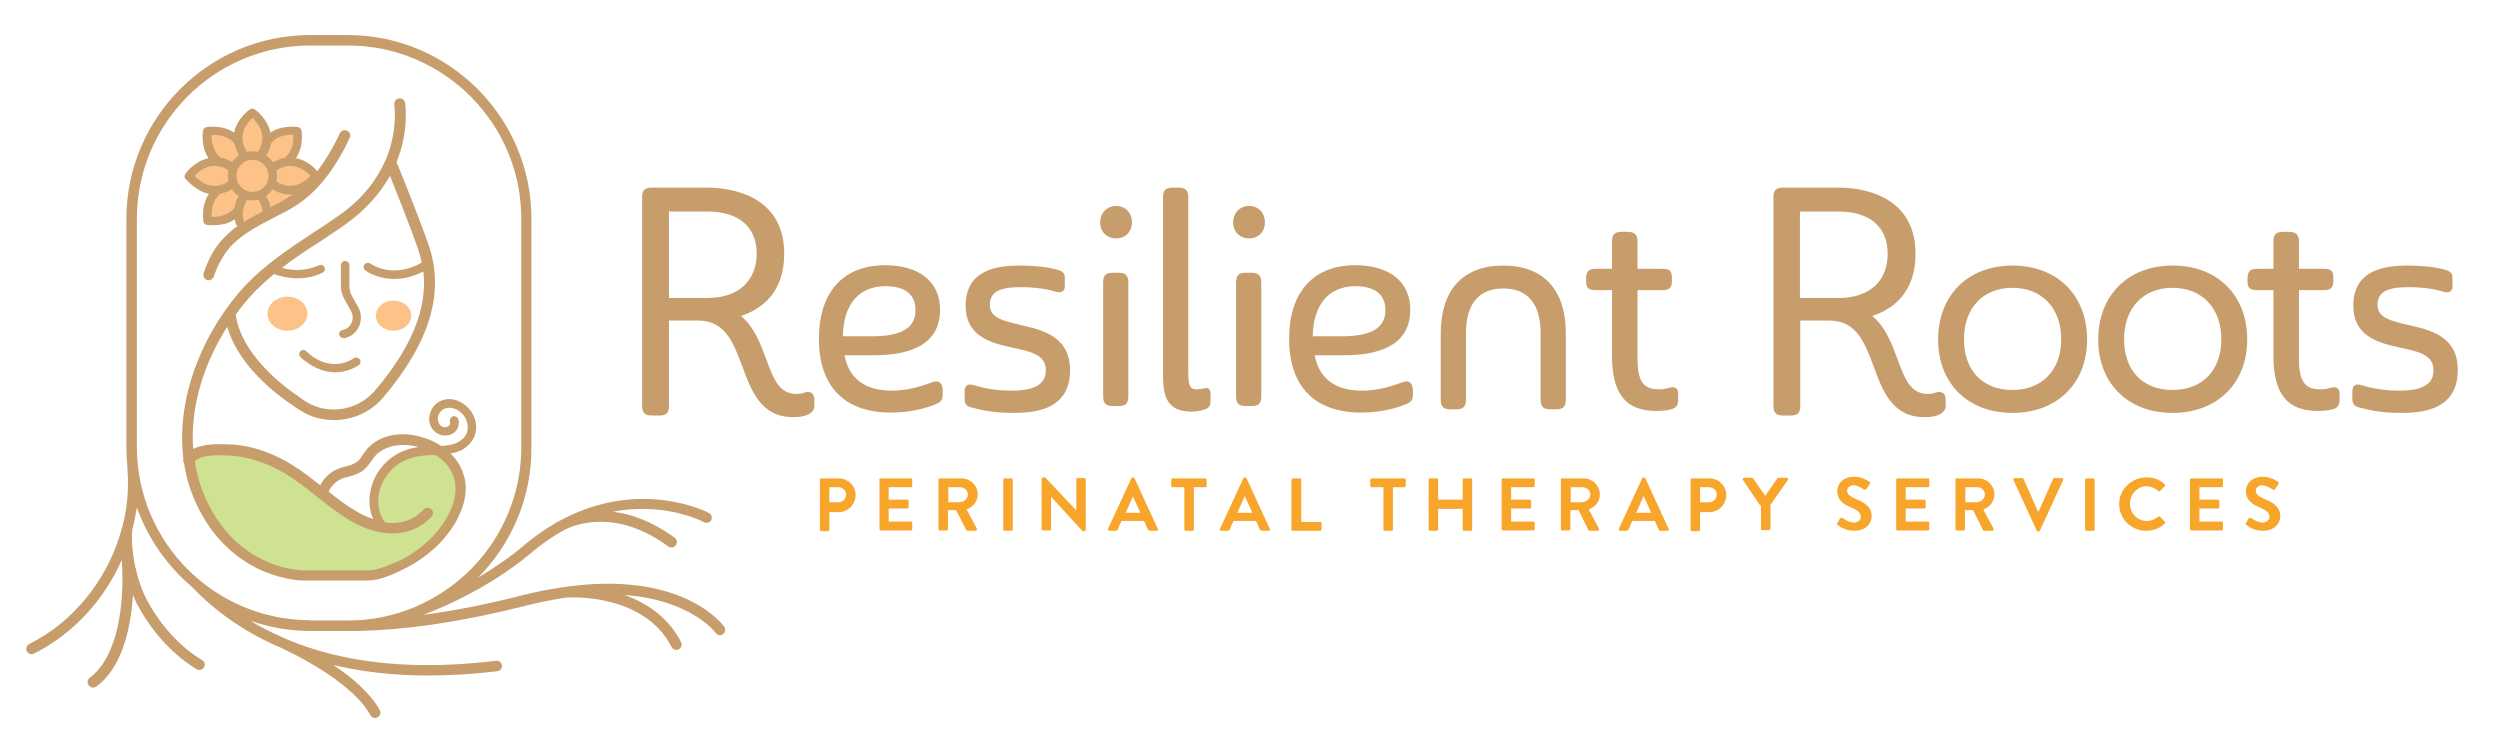 <svg xmlns="http://www.w3.org/2000/svg" xmlns:xlink="http://www.w3.org/1999/xlink" id="Layer_1" x="0px" y="0px" viewBox="0 0 763.5 228.8" style="enable-background:new 0 0 763.5 228.8;" xml:space="preserve"><style type="text/css">	.st0{fill:#F7A52B;}	.st1{fill:#CFE292;}	.st2{fill:#FCC288;}	.st3{fill:#C79D6C;}</style><g>	<path class="st0" d="M256,153.4c1.3,0,2.4-1,2.4-2.4c0-1.3-1.1-2.2-2.4-2.2h-2.7v4.6H256z M250.4,146.5c0-0.2,0.2-0.4,0.4-0.4h5.4  c2.8,0,5.1,2.3,5.1,5.1c0,2.8-2.3,5.2-5.1,5.2h-2.9v5.4c0,0.2-0.2,0.4-0.4,0.4h-2.1c-0.3,0-0.4-0.2-0.4-0.4V146.5z"></path>	<path class="st0" d="M268.5,146.5c0-0.2,0.2-0.4,0.4-0.4h9.3c0.3,0,0.4,0.2,0.4,0.4v1.9c0,0.2-0.2,0.4-0.4,0.4h-6.8v3.8h5.7  c0.2,0,0.4,0.2,0.4,0.4v1.9c0,0.3-0.2,0.4-0.4,0.4h-5.7v4h6.8c0.3,0,0.4,0.2,0.4,0.4v1.9c0,0.2-0.2,0.4-0.4,0.4H269  c-0.3,0-0.4-0.2-0.4-0.4V146.5z"></path>	<path class="st0" d="M293.3,153.3c1.2,0,2.3-1.1,2.3-2.3c0-1.2-1.1-2.2-2.3-2.2h-3.7v4.6H293.3z M286.6,146.5  c0-0.2,0.2-0.4,0.4-0.4h6.6c2.8,0,5,2.2,5,4.9c0,2.1-1.4,3.8-3.4,4.6l3.1,5.8c0.2,0.3,0,0.7-0.4,0.7h-2.4c-0.2,0-0.3-0.1-0.4-0.2  l-3.1-6.1h-2.5v5.8c0,0.2-0.2,0.4-0.4,0.4H287c-0.3,0-0.4-0.2-0.4-0.4V146.5z"></path>	<path class="st0" d="M306.4,146.5c0-0.2,0.2-0.4,0.4-0.4h2.1c0.2,0,0.4,0.2,0.4,0.4v15.2c0,0.2-0.2,0.4-0.4,0.4h-2.1  c-0.2,0-0.4-0.2-0.4-0.4V146.5z"></path>	<path class="st0" d="M318.2,146.2c0-0.2,0.2-0.4,0.4-0.4h0.6l9.5,10.1h0v-9.5c0-0.2,0.2-0.4,0.4-0.4h2.1c0.2,0,0.4,0.2,0.4,0.4  v15.4c0,0.2-0.2,0.4-0.4,0.4h-0.6l-9.6-10.5h0v9.9c0,0.2-0.2,0.4-0.4,0.4h-2.1c-0.2,0-0.4-0.2-0.4-0.4V146.2z"></path>	<path class="st0" d="M348.3,156.6l-2.3-5H346l-2.2,5H348.3z M338.4,161.5l7.1-15.4c0.1-0.1,0.2-0.3,0.4-0.3h0.2  c0.2,0,0.3,0.1,0.4,0.3l7.1,15.4c0.1,0.3,0,0.6-0.4,0.6h-2c-0.3,0-0.5-0.1-0.7-0.5l-1.1-2.5h-6.9l-1.1,2.5  c-0.1,0.2-0.3,0.5-0.7,0.5h-2C338.5,162.1,338.3,161.8,338.4,161.5"></path>	<path class="st0" d="M361.6,148.8h-3.5c-0.3,0-0.4-0.2-0.4-0.4v-1.9c0-0.2,0.2-0.4,0.4-0.4h10c0.3,0,0.4,0.2,0.4,0.4v1.9  c0,0.2-0.2,0.4-0.4,0.4h-3.5v12.9c0,0.2-0.2,0.4-0.4,0.4h-2.1c-0.2,0-0.4-0.2-0.4-0.4V148.8z"></path>	<path class="st0" d="M382.5,156.6l-2.3-5h-0.1l-2.2,5H382.5z M372.6,161.5l7.1-15.4c0.1-0.1,0.2-0.3,0.4-0.3h0.2  c0.2,0,0.3,0.1,0.4,0.3l7.1,15.4c0.1,0.3,0,0.6-0.4,0.6h-2c-0.3,0-0.5-0.1-0.7-0.5l-1.1-2.5h-6.9l-1.1,2.5  c-0.1,0.2-0.3,0.5-0.7,0.5h-2C372.6,162.1,372.4,161.8,372.6,161.5"></path>	<path class="st0" d="M394.5,146.5c0-0.2,0.2-0.4,0.4-0.4h2.1c0.2,0,0.4,0.2,0.4,0.4v12.9h5.8c0.2,0,0.4,0.2,0.4,0.4v1.9  c0,0.2-0.2,0.4-0.4,0.4h-8.4c-0.3,0-0.4-0.2-0.4-0.4V146.5z"></path>	<path class="st0" d="M422.4,148.8h-3.5c-0.3,0-0.4-0.2-0.4-0.4v-1.9c0-0.2,0.2-0.4,0.4-0.4h10c0.3,0,0.4,0.2,0.4,0.4v1.9  c0,0.2-0.2,0.4-0.4,0.4h-3.5v12.9c0,0.2-0.2,0.4-0.4,0.4h-2.1c-0.2,0-0.4-0.2-0.4-0.4V148.8z"></path>	<path class="st0" d="M436.3,146.5c0-0.2,0.2-0.4,0.4-0.4h2.1c0.3,0,0.4,0.2,0.4,0.4v6.1h7.5v-6.1c0-0.2,0.2-0.4,0.4-0.4h2.1  c0.2,0,0.4,0.2,0.4,0.4v15.2c0,0.2-0.2,0.4-0.4,0.4h-2.1c-0.3,0-0.4-0.2-0.4-0.4v-6.3h-7.5v6.3c0,0.2-0.2,0.4-0.4,0.4h-2.1  c-0.2,0-0.4-0.2-0.4-0.4V146.5z"></path>	<path class="st0" d="M458.6,146.5c0-0.2,0.2-0.4,0.4-0.4h9.3c0.3,0,0.4,0.2,0.4,0.4v1.9c0,0.2-0.2,0.4-0.4,0.4h-6.8v3.8h5.7  c0.2,0,0.4,0.2,0.4,0.4v1.9c0,0.3-0.2,0.4-0.4,0.4h-5.7v4h6.8c0.3,0,0.4,0.2,0.4,0.4v1.9c0,0.2-0.2,0.4-0.4,0.4H459  c-0.3,0-0.4-0.2-0.4-0.4V146.5z"></path>	<path class="st0" d="M483.4,153.3c1.2,0,2.3-1.1,2.3-2.3c0-1.2-1.1-2.2-2.3-2.2h-3.7v4.6H483.4z M476.6,146.5  c0-0.2,0.2-0.4,0.4-0.4h6.6c2.8,0,5,2.2,5,4.9c0,2.1-1.4,3.8-3.4,4.6l3.1,5.8c0.2,0.3,0,0.7-0.4,0.7h-2.4c-0.2,0-0.3-0.1-0.4-0.2  l-3-6.1h-2.5v5.8c0,0.2-0.2,0.4-0.4,0.4h-2.1c-0.3,0-0.4-0.2-0.4-0.4V146.5z"></path>	<path class="st0" d="M504.3,156.6l-2.3-5h-0.1l-2.2,5H504.3z M494.4,161.5l7.1-15.4c0.1-0.1,0.2-0.3,0.4-0.3h0.2  c0.2,0,0.3,0.1,0.4,0.3l7.1,15.4c0.1,0.3,0,0.6-0.4,0.6h-2c-0.3,0-0.5-0.1-0.7-0.5l-1.1-2.5h-6.9l-1.1,2.5  c-0.1,0.2-0.3,0.5-0.7,0.5h-2C494.5,162.1,494.3,161.8,494.4,161.5"></path>	<path class="st0" d="M521.9,153.4c1.3,0,2.4-1,2.4-2.4c0-1.3-1.1-2.2-2.4-2.2h-2.7v4.6H521.9z M516.3,146.5c0-0.2,0.2-0.4,0.4-0.4  h5.4c2.8,0,5.1,2.3,5.1,5.1c0,2.8-2.3,5.2-5.1,5.2h-2.9v5.4c0,0.2-0.2,0.4-0.4,0.4h-2.1c-0.3,0-0.4-0.2-0.4-0.4V146.5z"></path>	<path class="st0" d="M537.5,154.3l-5.2-7.7c-0.2-0.3,0-0.7,0.4-0.7h2.3c0.2,0,0.3,0.1,0.4,0.2l3.7,5.3l3.7-5.3  c0.1-0.1,0.2-0.2,0.4-0.2h2.4c0.4,0,0.6,0.4,0.4,0.7l-5.3,7.6v7.3c0,0.2-0.2,0.4-0.4,0.4h-2.1c-0.3,0-0.4-0.2-0.4-0.4V154.3z"></path>	<path class="st0" d="M561.1,159.8l0.8-1.4c0.2-0.3,0.6-0.3,0.8-0.2c0.1,0.1,2,1.4,3.5,1.4c1.2,0,2.1-0.8,2.1-1.8c0-1.2-1-2-2.9-2.8  c-2.2-0.9-4.3-2.2-4.3-5c0-2,1.5-4.4,5.2-4.4c2.3,0,4.1,1.2,4.6,1.5c0.2,0.1,0.3,0.5,0.1,0.8l-0.9,1.3c-0.2,0.3-0.5,0.5-0.8,0.3  c-0.2-0.1-1.9-1.3-3.2-1.3c-1.3,0-2,0.9-2,1.6c0,1.1,0.8,1.8,2.7,2.6c2.2,0.9,4.8,2.2,4.8,5.2c0,2.4-2,4.5-5.3,4.5  c-2.9,0-4.6-1.4-5-1.8C561,160.3,560.9,160.2,561.1,159.8"></path>	<path class="st0" d="M579.1,146.5c0-0.2,0.2-0.4,0.4-0.4h9.3c0.3,0,0.4,0.2,0.4,0.4v1.9c0,0.2-0.2,0.4-0.4,0.4H582v3.8h5.7  c0.2,0,0.4,0.2,0.4,0.4v1.9c0,0.3-0.2,0.4-0.4,0.4H582v4h6.8c0.3,0,0.4,0.2,0.4,0.4v1.9c0,0.2-0.2,0.4-0.4,0.4h-9.3  c-0.3,0-0.4-0.2-0.4-0.4V146.5z"></path>	<path class="st0" d="M603.9,153.3c1.2,0,2.3-1.1,2.3-2.3c0-1.2-1.1-2.2-2.3-2.2h-3.7v4.6H603.9z M597.1,146.5  c0-0.2,0.2-0.4,0.4-0.4h6.6c2.8,0,5,2.2,5,4.9c0,2.1-1.4,3.8-3.4,4.6l3.1,5.8c0.2,0.3,0,0.7-0.4,0.7h-2.4c-0.2,0-0.3-0.1-0.4-0.2  l-3-6.1h-2.5v5.8c0,0.2-0.2,0.4-0.4,0.4h-2.1c-0.3,0-0.4-0.2-0.4-0.4V146.5z"></path>	<path class="st0" d="M614.9,146.6c-0.1-0.3,0-0.6,0.4-0.6h2.3c0.2,0,0.3,0.1,0.4,0.3l4.4,9.9h0.2l4.4-9.9c0-0.1,0.2-0.3,0.4-0.3  h2.3c0.3,0,0.5,0.3,0.4,0.6L623,162c-0.1,0.1-0.2,0.3-0.4,0.3h-0.2c-0.2,0-0.3-0.1-0.4-0.3L614.9,146.6z"></path>	<path class="st0" d="M636.8,146.5c0-0.2,0.2-0.4,0.4-0.4h2.1c0.2,0,0.4,0.2,0.4,0.4v15.2c0,0.2-0.2,0.4-0.4,0.4h-2.1  c-0.2,0-0.4-0.2-0.4-0.4V146.5z"></path>	<path class="st0" d="M655.6,145.8c2.3,0,4,0.7,5.5,2.1c0.2,0.2,0.2,0.5,0,0.6l-1.4,1.4c-0.2,0.2-0.4,0.2-0.6,0  c-1-0.8-2.2-1.4-3.5-1.4c-2.9,0-5.1,2.5-5.1,5.3c0,2.9,2.2,5.3,5.1,5.3c1.4,0,2.5-0.5,3.5-1.3c0.2-0.2,0.4-0.1,0.6,0l1.4,1.5  c0.2,0.2,0.1,0.5,0,0.6c-1.6,1.5-3.5,2.2-5.6,2.2c-4.6,0-8.3-3.6-8.3-8.2S651.1,145.8,655.6,145.8"></path>	<path class="st0" d="M668.8,146.5c0-0.2,0.2-0.4,0.4-0.4h9.3c0.3,0,0.4,0.2,0.4,0.4v1.9c0,0.2-0.2,0.4-0.4,0.4h-6.8v3.8h5.7  c0.2,0,0.4,0.2,0.4,0.4v1.9c0,0.3-0.2,0.4-0.4,0.4h-5.7v4h6.8c0.3,0,0.4,0.2,0.4,0.4v1.9c0,0.2-0.2,0.4-0.4,0.4h-9.3  c-0.3,0-0.4-0.2-0.4-0.4V146.5z"></path>	<path class="st0" d="M685.9,159.8l0.8-1.4c0.2-0.3,0.6-0.3,0.8-0.2c0.1,0.1,2,1.4,3.5,1.4c1.2,0,2.1-0.8,2.1-1.8c0-1.2-1-2-2.9-2.8  c-2.2-0.9-4.3-2.2-4.3-5c0-2,1.5-4.4,5.2-4.4c2.3,0,4.1,1.2,4.6,1.5c0.2,0.1,0.3,0.5,0.1,0.8l-0.9,1.3c-0.2,0.3-0.5,0.5-0.8,0.3  c-0.2-0.1-1.9-1.3-3.2-1.3c-1.3,0-2,0.9-2,1.6c0,1.1,0.8,1.8,2.7,2.6c2.2,0.9,4.8,2.2,4.8,5.2c0,2.4-2,4.5-5.3,4.5  c-2.9,0-4.6-1.4-5-1.8C685.8,160.3,685.7,160.2,685.9,159.8"></path>	<path class="st1" d="M57.2,139.9c0,0,3.3,20.2,10.9,25.6c7.6,5.4,15.5,10.9,36.7,10c21.2-0.9,27.4-10.6,27.4-10.6s9.5-5.7,7-16.6  c-2.5-11-2.3-9.9-6.2-10.4c-3.9-0.5-18.1-1.8-18.6,18.9l1.7,3.9l-6.3-1.2l-12.2-8l-8.4-6.4l-11.1-5.5l-12.4-1.8L57.2,139.9z"></path>	<path class="st2" d="M96.5,53.7c0,0-3.5-4.9-8.7-4.3c0,0,0-0.1-0.1-0.1c1.6-1.3,2.4-2.9,2.9-4.5c0.6-2.5,0.3-4.7,0.3-4.7  s-2.2-0.4-4.7,0.3c-1.6,0.4-3.4,1.3-4.7,3l0.5,0.5c-0.2-0.1-0.3-0.2-0.5-0.2c0.9-5.5-4.3-9.2-4.3-9.2s-4.9,3.5-4.3,8.8  c0,0-0.1,0-0.1,0c-1.3-1.6-3-2.5-4.5-2.9c-2.5-0.6-4.7-0.3-4.7-0.3s-0.4,2.2,0.3,4.7c0.3,1.3,1,2.7,2.1,3.8  c-0.2,0.3-0.3,0.5-0.5,0.8c-4.6,0.2-7.6,4.4-7.6,4.4s2.5,3.5,6.4,4.2c0.2,0.7,0.4,1.4,0.7,2.1c-0.5,0.8-0.9,1.7-1.1,2.6  c-0.6,2.5-0.3,4.7-0.3,4.7s2.2,0.4,4.7-0.3c0.7-0.2,1.5-0.5,2.2-0.9c0.9,0.5,1.8,0.9,2.8,1.2c0,0.2,0.1,0.3,0.1,0.5l0.1-0.4  c1,0.3,2.1,0.4,3.2,0.4c4.3,0,8-2.1,10.3-5.3c0.2,0,0.4,0.1,0.6,0.1c2.3,0,4.2-1.9,4.2-4.2c0-0.3,0-0.6-0.1-0.9  C94.6,56.3,96.5,53.7,96.5,53.7"></path>	<path class="st2" d="M93.9,95.8c0,2.8-2.8,5.2-6.1,5.2c-3.4,0-6.1-2.3-6.1-5.2s2.8-5.2,6.1-5.2C91.1,90.6,93.9,92.9,93.9,95.8"></path>	<path class="st2" d="M125.6,96.4c0,2.5-2.4,4.6-5.4,4.6c-3,0-5.4-2-5.4-4.6s2.4-4.6,5.4-4.6C123.2,91.8,125.6,93.9,125.6,96.4"></path>	<g>		<path class="st3" d="M287,116.8c-0.7-0.5-1.6-0.3-2.2-0.1l-0.3,0.1c-3,1.1-7.1,2.5-12.1,2.5c-8.2,0-13.1-3.6-14.5-10.8h8.9   c13.5,0,20.3-4.7,20.3-13.9c0-8.5-6.3-13.6-16.8-13.6c-12.8,0-20.2,8.2-20.2,22.5c0,14.5,7.8,22.5,22,22.5   c6.2,0,10.9-1.4,13.8-2.6c1.7-0.7,2-1.5,2-3v-1.5C287.8,117.9,287.6,117.2,287,116.8z M270.5,87.4c4.1,0,9.1,1.3,9.1,7.3   c0,5.4-4.2,8-13.2,8h-9C257.6,92.9,262.3,87.4,270.5,87.4z"></path>		<path class="st3" d="M312.7,99.5l-0.8-0.2c-6.1-1.4-9.6-2.4-9.6-6.2c0-3.8,2.7-5.4,9.4-5.4c4.2,0,7.8,0.5,10.8,1.4   c0.8,0.2,1.6,0.3,2.1-0.2c0.6-0.4,0.6-1.2,0.6-1.8v-2.3c0-1.4-0.8-2-2.2-2.4c-2.7-0.8-7-1.3-11.5-1.3c-7.1,0-16.6,1.3-16.6,12.3   c0,8.9,7,11.2,13.6,12.6l0.8,0.2c5.2,1.1,10.1,2.1,10.1,6.8c0,2.7-1.1,6.3-10.3,6.3c-4.2,0-7.9-0.5-11.8-1.7   c-0.8-0.2-1.6-0.3-2.1,0.2c-0.5,0.4-0.6,1.2-0.6,1.9v2.2c0,1.7,0.9,2.3,2.3,2.6c4.9,1.3,8.5,1.6,12.7,1.6   c7.4,0,17.2-1.4,17.2-13.1C326.8,103.5,319.5,101,312.7,99.5z"></path>		<path class="st3" d="M341.6,83.3h-1.8c-2.1,0-2.9,0.8-2.9,3V121c0,2.2,0.8,3,2.9,3h1.8c2.2,0,3-0.8,3-3V86.3   C344.6,84.2,343.8,83.3,341.6,83.3z"></path>		<path class="st3" d="M367.8,118.6c-0.2,0-0.3,0.1-0.5,0.1c-0.5,0.1-1,0.2-2,0.2c-1.5,0-2.4-0.8-2.4-4.6V60.3c0-2.2-0.8-3-3-3h-1.7   c-2.2,0-3,0.8-3,3v54.6c0,6.5,1.5,10.8,8.7,10.8c1.4,0,2.6-0.2,3.8-0.6c1.5-0.4,2-1.1,2-2.7v-1.9c0-0.7-0.1-1.4-0.6-1.8   C368.8,118.4,368.2,118.5,367.8,118.6z"></path>		<path class="st3" d="M382.2,83.3h-1.8c-2.1,0-2.9,0.8-2.9,3V121c0,2.2,0.8,3,2.9,3h1.8c2.2,0,3-0.8,3-3V86.3   C385.2,84.2,384.4,83.3,382.2,83.3z"></path>		<path class="st3" d="M430.6,116.8c-0.7-0.5-1.6-0.3-2.2-0.1l-0.3,0.1c-3,1.1-7.1,2.5-12.1,2.5c-8.2,0-13.1-3.6-14.5-10.8h8.9   c13.5,0,20.3-4.7,20.3-13.9c0-8.5-6.3-13.6-16.8-13.6c-12.8,0-20.2,8.2-20.2,22.5c0,14.5,7.8,22.5,22,22.5   c6.2,0,10.9-1.4,13.8-2.6c1.7-0.7,2-1.5,2-3v-1.5C431.4,117.9,431.1,117.2,430.6,116.8z M414,87.4c4.1,0,9.1,1.3,9.1,7.3   c0,5.4-4.2,8-13.2,8h-9C401.1,92.9,405.9,87.4,414,87.4z"></path>		<path class="st3" d="M340.9,62.9c-2.8,0-4.9,2.1-4.9,5c0,2.9,2,4.9,4.9,4.9c2.8,0,4.8-2,4.8-4.9C345.7,65,343.7,62.9,340.9,62.9z"></path>		<path class="st3" d="M381.5,62.9c-2.8,0-4.9,2.1-4.9,5c0,2.9,2,4.9,4.9,4.9c2.8,0,4.8-2,4.8-4.9C386.3,65,384.3,62.9,381.5,62.9z"></path>		<path class="st3" d="M459.1,81.1c-12.3,0-19.1,7.4-19.1,20.8V122c0,2.2,0.8,3,3,3h1.7c2.2,0,3-0.8,3-3v-20.3   c0-6.2,2-13.6,11.4-13.6s11.4,7.4,11.4,13.6V122c0,2.2,0.8,3,3,3h1.7c2.2,0,3-0.8,3-3v-20.2C478.2,88.5,471.4,81.1,459.1,81.1z"></path>		<path class="st3" d="M510.4,118.3l-0.1,0c-1.4,0.4-2.2,0.6-3.5,0.6c-4.2,0-6.7-1.5-6.7-9.2V88.6h7.8c1.9,0,2.7-0.8,2.7-2.7v-1.1   c0-2-0.7-2.7-2.7-2.7h-7.8v-8.3c0-2.5-1.2-3-3.3-3h-1.5c-2.2,0-3,0.8-3,3v8.3h-5c-2.1,0-2.9,0.8-2.9,3v0.8c0,2,0.7,2.7,2.9,2.7h5   v19.9c0,11.8,4.2,17,13.5,17c1.4,0,3.4-0.1,4.9-0.6c0.5-0.2,1.8-0.6,1.8-2.6v-2.1c0-0.7-0.2-1.3-0.6-1.6   C511.6,118.3,511.1,118.2,510.4,118.3z"></path>		<path class="st3" d="M614.6,81.1c-13.6,0-22.7,9.1-22.7,22.6c0,13.4,9.1,22.4,22.7,22.4c13.6,0,22.8-9,22.8-22.4   C637.4,90.1,628.2,81.1,614.6,81.1z M614.6,119.1c-9.1,0-14.8-5.9-14.8-15.5c0-9.5,5.8-15.7,14.8-15.7c9,0,14.9,6.2,14.9,15.7   C629.5,113.1,623.6,119.1,614.6,119.1z"></path>		<path class="st3" d="M663.5,81.1c-13.6,0-22.7,9.1-22.7,22.6c0,13.4,9.1,22.4,22.7,22.4c13.6,0,22.8-9,22.8-22.4   C686.3,90.1,677.2,81.1,663.5,81.1z M663.5,119.1c-9.1,0-14.8-5.9-14.8-15.5c0-9.5,5.8-15.7,14.8-15.7c9,0,14.9,6.2,14.9,15.7   C678.4,113.1,672.6,119.1,663.5,119.1z"></path>		<path class="st3" d="M712.4,118.3l-0.1,0c-1.4,0.4-2.2,0.6-3.5,0.6c-4.2,0-6.7-1.5-6.7-9.2V88.6h7.8c1.9,0,2.7-0.8,2.7-2.7v-1.1   c0-2-0.7-2.7-2.7-2.7h-7.8v-8.3c0-2.5-1.2-3-3.3-3h-1.5c-2.2,0-3,0.8-3,3v8.3h-5c-2.1,0-2.9,0.8-2.9,3v0.8c0,2,0.7,2.7,2.9,2.7h5   v19.9c0,11.8,4.2,17,13.5,17c1.4,0,3.4-0.1,4.9-0.6c0.5-0.2,1.8-0.6,1.8-2.6v-2.1c0-0.7-0.2-1.3-0.6-1.6   C713.5,118.3,713,118.2,712.4,118.3z"></path>		<path class="st3" d="M736.5,99.5l-0.8-0.2c-6.1-1.4-9.6-2.4-9.6-6.2c0-3.8,2.7-5.4,9.4-5.4c4.2,0,7.8,0.5,10.8,1.4   c0.8,0.2,1.6,0.3,2.1-0.2c0.6-0.4,0.6-1.2,0.6-1.8v-2.3c0-1.4-0.8-2-2.2-2.4c-2.7-0.8-7-1.3-11.5-1.3c-7.1,0-16.6,1.3-16.6,12.3   c0,8.9,7,11.2,13.6,12.6l0.8,0.2c5.2,1.1,10.1,2.1,10.1,6.8c0,2.7-1.1,6.3-10.3,6.3c-4.2,0-7.9-0.5-11.8-1.7   c-0.8-0.2-1.6-0.3-2.1,0.2c-0.5,0.4-0.6,1.2-0.6,1.9v2.2c0,1.7,0.9,2.3,2.3,2.6c4.9,1.3,8.5,1.6,12.7,1.6   c7.4,0,17.2-1.4,17.2-13.1C750.7,103.5,743.4,101,736.5,99.5z"></path>		<path class="st3" d="M591.5,119.8c-0.9,0.3-1.7,0.5-2.8,0.5c-5.3,0-7-4.7-9.2-10.6c-1.7-4.6-3.6-9.8-7.7-13.2   c6.3-2.1,13.2-7.1,13.2-19c0-18.7-17.9-20.2-23.4-20.2h-17c-2.2,0-3,0.8-3,3v63.6c0,2.2,0.8,3,3,3h2.2c2.2,0,3-0.7,3-3v-26h8.9   c8.3,0,10.8,6.8,13.5,14c2.8,7.6,5.7,15.5,15.6,15.5c4,0,6.4-1.3,6.4-3.4v-2c0-0.9-0.3-1.5-0.7-1.9   C592.8,119.7,592.2,119.6,591.5,119.8z M561.5,91h-11.8V64.6h11.8c9.5,0,15,4.7,15,12.9C576.5,85.9,570.9,91,561.5,91z"></path>		<path class="st3" d="M246,119.8c-0.9,0.3-1.7,0.5-2.8,0.5c-5.3,0-7-4.7-9.2-10.6c-1.7-4.6-3.6-9.8-7.7-13.2   c6.3-2.1,13.2-7.1,13.2-19c0-18.7-17.9-20.2-23.4-20.2h-17c-2.2,0-3,0.8-3,3v63.6c0,2.2,0.8,3,3,3h2.2c2.2,0,3-0.7,3-3v-26h8.9   c8.3,0,10.8,6.8,13.5,14c2.8,7.6,5.7,15.5,15.6,15.5c4,0,6.4-1.3,6.4-3.4v-2c0-0.9-0.3-1.5-0.7-1.9   C247.4,119.7,246.8,119.6,246,119.8z M216.1,91h-11.8V64.6h11.8c9.5,0,15,4.7,15,12.9C231,85.9,225.4,91,216.1,91z"></path>		<path class="st3" d="M141.6,153.7c1.3-4.6,0.6-9-1.9-12.7c-0.6-0.9-1.3-1.7-2.1-2.5c2.4-0.4,4.6-1.3,6.3-3.5   c2.2-2.8,2-7.2-0.7-10.2c-2-2.3-5.8-4-9.1-2.1c-1.7,0.9-2.8,2.8-3,4.7c-0.2,1.8,0.5,3.4,1.8,4.5c1.5,1.3,3.7,1.5,5.4,0.5   c1.5-0.9,2.1-2.6,1.7-4.3c-0.2-0.7-0.9-1.1-1.6-1c-0.7,0.2-1.1,0.9-1,1.6c0.2,0.7,0,1.2-0.5,1.5c-0.6,0.4-1.6,0.4-2.3-0.2   c-0.8-0.7-0.9-1.6-0.9-2.3c0.1-1.1,0.8-2.2,1.7-2.7c2-1.1,4.5-0.1,5.9,1.5c1.5,1.7,2.3,4.7,0.6,6.9c-1.7,2.1-4.3,2.6-7.1,2.8   c-2.6-1.7-5.8-2.9-9.2-3.4c-5.2-0.7-10,0.7-13.1,3.9c-0.7,0.7-1.2,1.5-1.7,2.2c-0.5,0.8-1,1.6-1.7,2.1c-1.2,0.9-2.7,1.3-4.1,1.6   c-3.1,0.7-5.8,2.8-7.2,5.6c-2.8-2.2-5.6-4.4-8.7-6.3c-4.4-2.7-11.3-6-19.4-6.2l-0.3,0c-2.9-0.1-7.2-0.2-10.4,1.4   c-1-13.1,3.5-26.5,10.4-37.3c3.8,13.5,18.5,23,19.9,23.9c0.8,0.6,1.6,1.2,2.5,1.7c3.1,2,6.7,2.9,10.2,2.9c5.7,0,11.3-2.4,15.2-7.1   c14.3-17,18.7-32.2,13.6-46.7c-3-8.5-8.4-21.9-9.7-25c3.9-9.6,2.7-17.6,2.6-18.1c-0.1-0.9-1-1.5-1.9-1.3c-0.9,0.1-1.5,1-1.4,1.9   c0.1,0.5,1.1,7.8-2.5,16.6c-0.1,0.2-0.2,0.4-0.3,0.6c-2.4,5.4-6.6,11.4-14.1,16.6c-2.5,1.8-5.1,3.5-7.6,5.1   c-7.3,4.8-14.8,9.8-21,16.3c-12,12.9-21.3,33.2-18.9,52.8c-0.1,0.5-0.1,1,0.2,1.3c0.7,4.9,2.2,9.7,4.6,14.3   c11,21.4,31,21.7,31.8,21.7h19.6c3.7,0,7.8-1.8,11.7-3.8C130.8,170.1,139,163,141.6,153.7z M77.3,89.6c2-2.1,4.1-4,6.4-5.9   c1.9,0.7,4.4,1.3,7.1,1.3c2.4,0,5-0.4,7.7-1.7c0.6-0.3,0.9-1.1,0.6-1.7c-0.3-0.6-1.1-0.9-1.7-0.6c-3.5,1.6-7.3,1.9-11.3,0.8   c3.7-2.9,7.7-5.5,11.6-8c2.5-1.7,5.2-3.4,7.7-5.2c6.6-4.7,10.9-9.9,13.7-14.9c2.1,5.2,6.1,15.3,8.5,22.1c0.5,1.5,0.9,3,1.2,4.4   c-8.9,5.1-15.4,0.5-15.7,0.3c-0.6-0.4-1.4-0.3-1.8,0.3c-0.4,0.6-0.3,1.4,0.3,1.8c0.2,0.2,3.6,2.6,8.9,2.6c2.6,0,5.5-0.6,8.8-2.3   c1.3,11.2-3.6,23.2-14.7,36.3c-5.3,6.2-14.3,7.7-21.1,3.5c-0.8-0.5-1.5-1-2.3-1.6c0,0-0.1-0.1-0.1-0.1   c-0.2-0.1-17.2-10.9-19.1-24.9C73.6,93.8,75.4,91.6,77.3,89.6z M105.6,145.8c1.8-0.4,3.8-1,5.4-2.2c1.1-0.9,1.8-2,2.5-2.9   c0.4-0.6,0.8-1.2,1.3-1.7c2.3-2.4,6.2-3.5,10.4-3c0.9,0.1,1.8,0.3,2.7,0.5c-5.5,0.8-9.5,3.3-12.4,7.6c-2.6,4-3.7,9.8-1.5,14.4   c-2.3-0.7-4.1-1.7-5.1-2.3c-3-1.7-5.8-3.9-8.5-6c0,0,0-0.1,0-0.1C101.2,148.1,103.2,146.4,105.6,145.8z M112.3,174.2H92.7   c-0.8,0-18.9-0.3-28.9-19.9c-2.2-4.3-3.6-8.8-4.3-13.4c2-2.1,6.8-1.9,9.8-1.8l0.3,0c5.7,0.2,12,2.2,17.8,5.7   c3.2,2,6.3,4.4,9.3,6.8c3.3,2.6,6.8,5.4,10.6,7.6c3.6,2.1,8.1,3.7,12.5,3.7c4.3,0,8.5-1.4,12-5.1c0.6-0.7,0.6-1.7-0.1-2.3   c-0.7-0.6-1.7-0.6-2.3,0.1c-3.6,3.8-7.9,4.5-11.7,4c-3.2-3.8-2.6-9.8,0-13.8c3-4.5,7.4-6.7,14.1-6.8l0.9,0c0.1,0,0.2,0,0.4,0   c1.7,1.1,3.1,2.4,4.1,3.9c1.9,2.9,2.4,6.4,1.4,10.1c-2.3,8.3-9.7,14.7-15.9,17.9C120.3,171.9,115.8,174.2,112.3,174.2z"></path>		<path class="st3" d="M172.2,179.3C172.2,179.3,172.1,179.3,172.2,179.3C172.1,179.3,172.1,179.3,172.2,179.3   c-4.1,0.6-8.5,1.4-13.1,2.6c-10.5,2.7-20.4,4.6-29.9,5.9c0,0,0,0,0,0c12-4.5,24.1-11.5,32.6-18.6c3.5-3,7.1-5.5,10.8-7.5   c3.5-1.7,15.9-6.3,31.5,5.2c0.3,0.2,0.6,0.3,1,0.3c0.5,0,1-0.2,1.3-0.7c0.5-0.7,0.4-1.8-0.4-2.3c-7-5.1-13.4-7.3-18.8-7.9   c3.8-0.8,7.7-1,11.6-0.8c9.7,0.5,16.1,3.9,16.2,4c0.8,0.4,1.8,0.1,2.2-0.6c0.4-0.8,0.1-1.8-0.6-2.2c-0.2-0.1-20.6-10.9-45,2   c-1,0.5-1.6,0.8-1.8,0.9c-0.1,0.1-0.2,0.1-0.2,0.2c-3.3,1.9-6.6,4.2-10,7.1c-3.9,3.3-8.6,6.5-13.6,9.5   c10.1-10.2,16.3-24.1,16.3-39.5V66.8c0-30.9-25.2-56.1-56.1-56.1H94.7c-30.9,0-56.1,25.2-56.1,56.1v69.8c0,2,0.1,4,0.3,5.9   c0,0.2-0.1,0.3,0,0.5c0.5,6,0,12.1-1.5,17.8c-0.1,0.2-0.1,0.3-0.2,0.5c0,0,0,0.1,0,0.1c-4,15-14.3,28.3-28.3,35.3   c-0.8,0.4-1.1,1.4-0.7,2.2c0.3,0.6,0.9,0.9,1.5,0.9c0.2,0,0.5-0.1,0.7-0.2c12-6,21.4-16.4,26.8-28.6c0.9,13.6-1.2,29.6-9.8,36   c-0.7,0.5-0.9,1.6-0.3,2.3c0.3,0.4,0.8,0.7,1.3,0.7c0.3,0,0.7-0.1,1-0.3c7.4-5.4,10.5-16.6,11.2-28c0.5,1.2,1,2.4,1.6,3.4   c2,3.8,7.9,13.3,17.9,19.3c0.3,0.2,0.6,0.2,0.8,0.2c0.6,0,1.1-0.3,1.4-0.8c0.5-0.8,0.2-1.8-0.6-2.2c-9.3-5.6-14.8-14.5-16.7-18.1   c-3.3-6.1-5.2-15.4-4.6-21.7c0.6-2.2,1-4.5,1.4-6.8c3.4,9.5,9.3,17.9,16.9,24.3c0,0,0,0.1,0.1,0.1c7.4,7.8,16.7,14.1,27.4,18.6   c11.1,5.3,22.9,12.9,26.9,20.4c0.3,0.5,0.9,0.9,1.4,0.9c0.3,0,0.5-0.1,0.8-0.2c0.8-0.4,1.1-1.4,0.7-2.2   c-2.8-5.1-8.3-9.9-14.2-13.8c8.9,2.1,18.4,3.2,28.8,3.2c6.7,0,13.8-0.4,21.3-1.3c0.9-0.1,1.5-0.9,1.4-1.8s-0.9-1.5-1.8-1.4   c-19.1,2.3-35.4,1.6-50.1-2c-4.8-1.2-9.5-2.7-13.9-4.6c-1.9-0.9-3.5-1.6-4.6-2.1c0,0,0,0,0,0c-2.2-1.1-4.3-2.2-6.4-3.5   c5.8,2,11.9,3.1,18.4,3.1h11.6c0.5,0,1,0,1.5,0c0.1,0,0.2,0,0.3,0c15.4-0.2,32.8-2.8,51.8-7.6c4.6-1.2,8.9-2,12.8-2.6   c2.7-0.2,24.1-0.8,32.2,15.1c0.3,0.6,0.9,0.9,1.5,0.9c0.2,0,0.5-0.1,0.7-0.2c0.8-0.4,1.1-1.4,0.7-2.2c-3.4-6.7-9.4-11.6-17.3-14.4   c20.4,1.5,27.8,11.5,27.9,11.6c0.3,0.5,0.8,0.7,1.3,0.7c0.3,0,0.6-0.1,0.9-0.3c0.7-0.5,0.9-1.5,0.4-2.3   C220.6,190.7,208.4,174,172.2,179.3z M94.7,189.4c-29.1,0-52.9-23.7-52.9-52.9V66.8c0-29.1,23.7-52.9,52.9-52.9h11.6   c29.1,0,52.9,23.7,52.9,52.9v69.8c0,21.4-12.8,39.9-31.2,48.2c-0.2,0.1-0.5,0.2-0.7,0.3c-0.2,0.1-0.3,0.1-0.4,0.2   c-6.3,2.7-13.3,4.2-20.6,4.2H94.7z"></path>		<path class="st3" d="M104.9,103.3c0.1,0,0.2,0,0.2,0c2-0.4,3.6-1.6,4.5-3.5c0.9-1.9,0.8-4.2-0.2-6l-1.9-3.4   c-0.6-1-0.8-2.1-0.8-3.3V81c0-0.7-0.6-1.3-1.3-1.3c-0.7,0-1.3,0.6-1.3,1.3v6.1c0,1.6,0.4,3.1,1.2,4.5l1.9,3.4   c0.6,1.1,0.7,2.5,0.1,3.7c-0.5,1.1-1.5,1.9-2.7,2.1c-0.7,0.1-1.2,0.8-1,1.5C103.8,102.8,104.3,103.3,104.9,103.3z"></path>		<path class="st3" d="M102.4,113.7c2.2,0,4.6-0.6,7.1-2.1c0.6-0.4,0.8-1.2,0.4-1.8c-0.4-0.6-1.2-0.8-1.8-0.4   c-7.8,4.9-14.2-1.8-14.5-2.1c-0.5-0.5-1.3-0.6-1.8-0.1c-0.5,0.5-0.6,1.3-0.1,1.8C91.8,109,96.2,113.7,102.4,113.7z"></path>		<path class="st3" d="M63.8,59.2c-0.6,0.9-1.1,2-1.4,3.1c-0.7,2.7-0.3,5.2-0.3,5.3c0.1,0.5,0.5,1,1.1,1.1c0.1,0,0.8,0.1,1.9,0.1   c0.9,0,2.1-0.1,3.4-0.4c1.2-0.3,2.3-0.8,3.2-1.4c0.1,0.4,0.2,0.9,0.3,1.3c0.1,0.3,0.3,0.6,0.6,0.7c-1.9,1.3-3.6,2.9-5.2,4.7   c-2.2,2.6-3.9,5.8-5.2,9.7c-0.3,0.9,0.2,1.8,1,2.1c0.2,0.1,0.3,0.1,0.5,0.1c0.7,0,1.3-0.4,1.6-1.1c1.1-3.4,2.7-6.3,4.6-8.6   c3.5-4.1,8.3-6.6,13.3-9.2c2.1-1.1,4.4-2.2,6.5-3.5c6.8-4.1,12.5-11.2,17.1-21.1c0.4-0.8,0-1.8-0.8-2.2c-0.8-0.4-1.8,0-2.2,0.8   c-2.1,4.5-4.4,8.3-6.9,11.6c-1-1.2-3.3-3.4-6.5-4c0.6-0.9,1.1-2,1.4-3.1c0.7-2.7,0.3-5.2,0.3-5.3c-0.1-0.5-0.5-1-1.1-1.1   c-0.1,0-2.5-0.4-5.3,0.3c-1.2,0.3-2.2,0.8-3.1,1.4c-0.9-4.3-4.6-7-4.8-7.1c-0.5-0.3-1.1-0.3-1.5,0c-0.2,0.1-3.9,2.8-4.8,7.1   c-0.9-0.6-2-1.1-3.1-1.4c-2.7-0.7-5.2-0.3-5.3-0.3c-0.5,0.1-1,0.5-1.1,1.1c0,0.1-0.4,2.5,0.3,5.3c0.3,1.2,0.8,2.2,1.4,3.1   c-4.3,0.9-7,4.6-7.1,4.8c-0.3,0.5-0.3,1.1,0,1.5C56.8,54.6,59.5,58.3,63.8,59.2z M67.8,65.9c-1.2,0.3-2.4,0.4-3.2,0.3   c0-0.8,0-2,0.3-3.2c0.4-1.6,1.2-2.8,2.3-3.8c1.2-0.2,2.4-0.7,3.6-1.4c0.6,0.8,1.3,1.6,2.1,2.1c-0.6,1.1-1.1,2.3-1.3,3.5   C70.8,64.6,69.5,65.4,67.8,65.9z M77.1,48.8c2.7,0,4.9,2.2,4.9,4.9s-2.2,4.9-4.9,4.9s-4.9-2.2-4.9-4.9S74.4,48.8,77.1,48.8z    M74.5,67.5c-0.7-2.2-0.3-4.5,1-6.5c0.5,0.1,1.1,0.2,1.7,0.2c0.6,0,1.1-0.1,1.7-0.2c0.8,1.1,1.2,2.4,1.3,3.6c-1.9,1-3.8,2-5.7,3.2   C74.5,67.7,74.5,67.6,74.5,67.5z M82.6,63.3c-0.2-1.2-0.7-2.3-1.4-3.4c0.8-0.6,1.5-1.3,2.1-2.1c1.7,1.1,3.5,1.6,5.3,1.6   c0.3,0,0.6,0,0.9-0.1c-0.5,0.3-1,0.7-1.5,1C86.3,61.4,84.4,62.4,82.6,63.3z M94.8,53.7c-1.5,1.6-5.4,4.9-10.4,1.7   c0.1-0.5,0.2-1.1,0.2-1.7c0-0.6-0.1-1.1-0.2-1.7C89.4,48.8,93.3,52.1,94.8,53.7z M86.4,41.5c1.2-0.3,2.4-0.4,3.2-0.3   c0,0.8,0,2-0.3,3.2c-0.4,1.6-1.2,2.8-2.3,3.8c-1.2,0.2-2.4,0.7-3.6,1.4c-0.6-0.8-1.3-1.6-2.1-2.1c0.7-1.2,1.2-2.4,1.4-3.6   C83.6,42.7,84.8,41.9,86.4,41.5z M77.1,36c1.6,1.5,4.9,5.4,1.7,10.4c-0.5-0.1-1.1-0.2-1.7-0.2c-0.6,0-1.1,0.1-1.7,0.2   C72.2,41.4,75.5,37.5,77.1,36z M64.6,41.2c0.8,0,2,0,3.2,0.3c1.6,0.4,2.9,1.2,3.8,2.3c0.2,1.2,0.7,2.4,1.4,3.6   c-0.8,0.6-1.6,1.3-2.1,2.1c-1.2-0.7-2.4-1.2-3.6-1.4c-1.1-0.9-1.9-2.2-2.3-3.8C64.6,43.2,64.6,42,64.6,41.2z M69.8,52   c-0.1,0.5-0.2,1.1-0.2,1.7c0,0.6,0.1,1.1,0.2,1.7c-5,3.3-8.9-0.1-10.4-1.7C60.9,52.1,64.8,48.8,69.8,52z"></path>	</g></g></svg>
